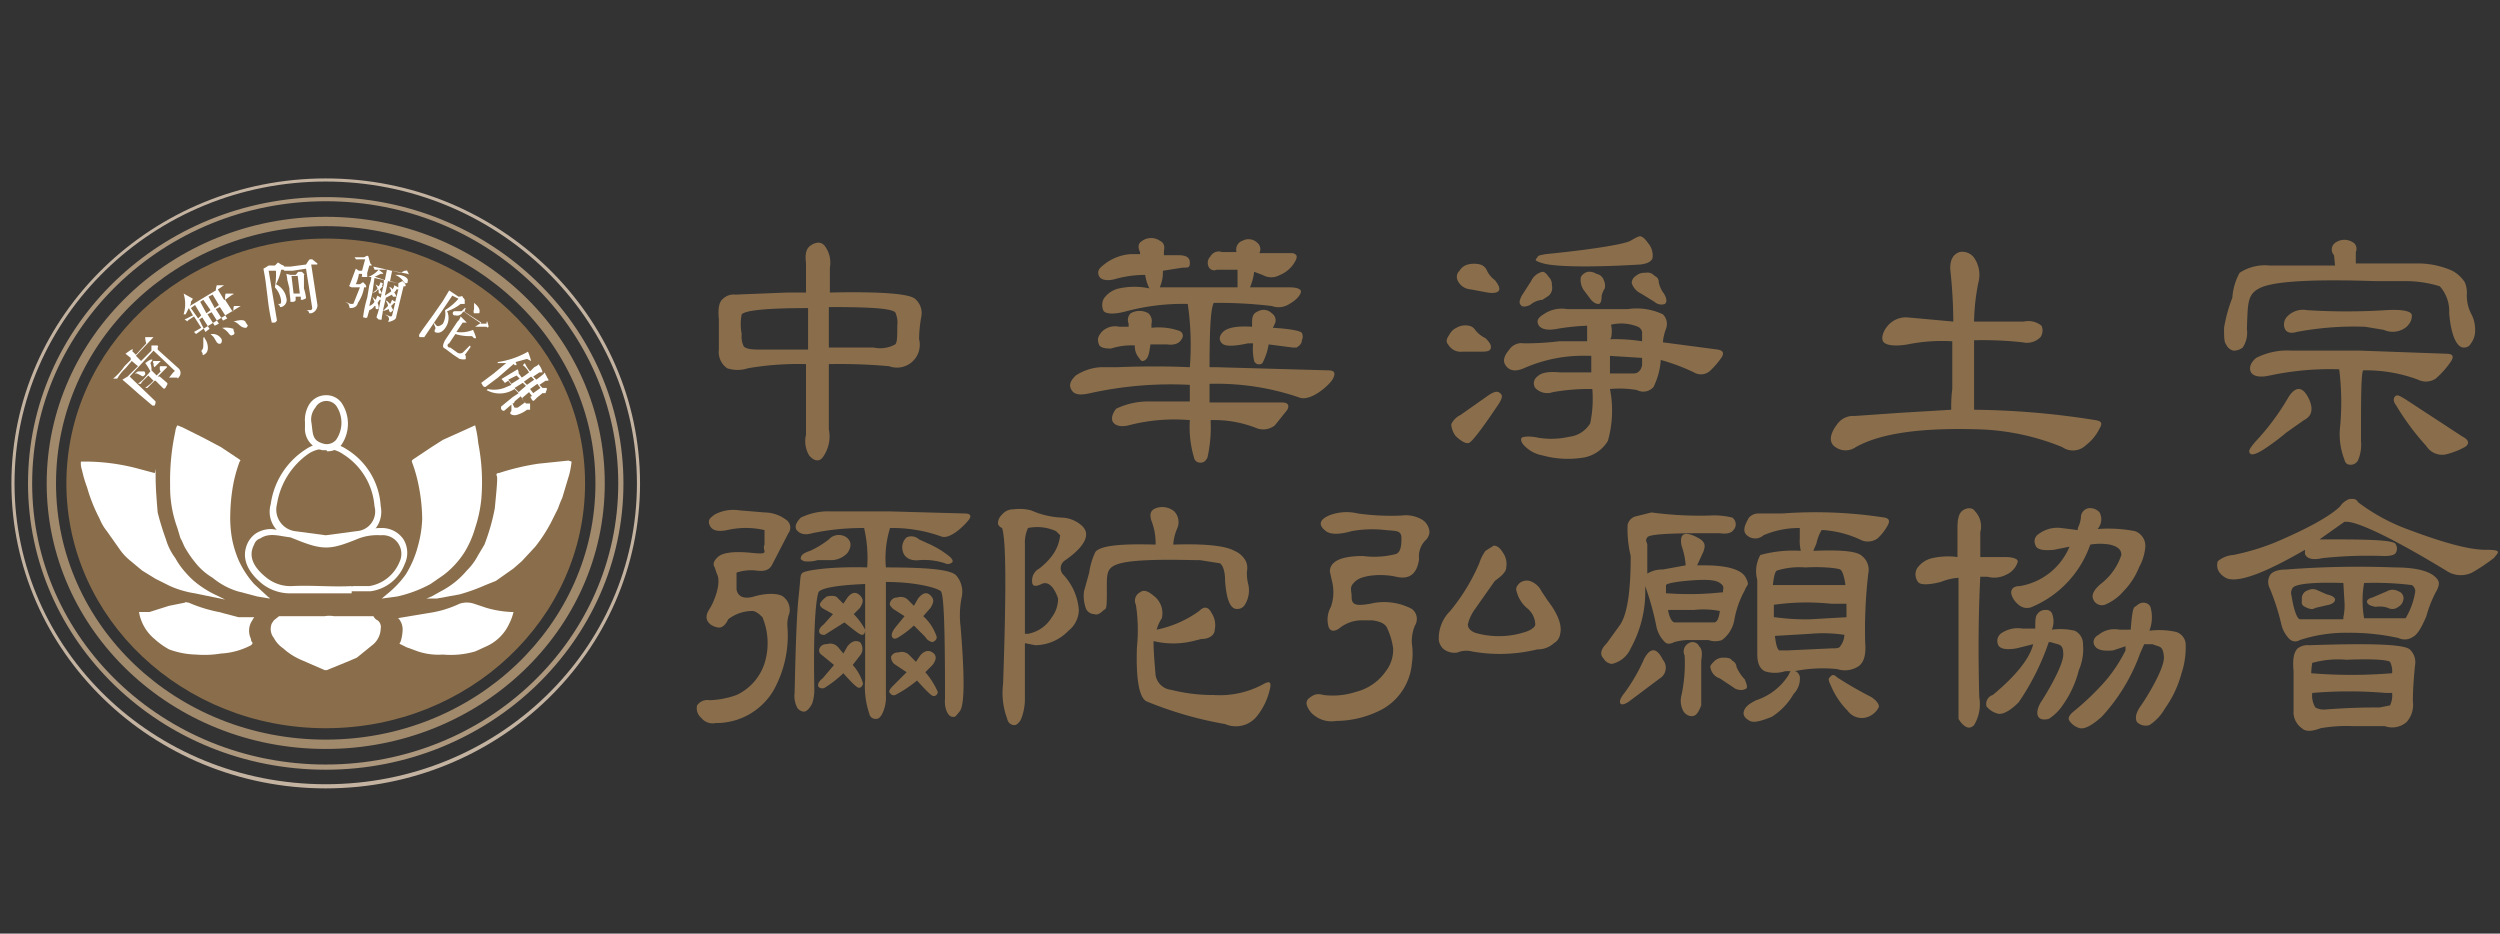 <svg id="圖層_1" data-name="圖層 1" xmlns="http://www.w3.org/2000/svg" viewBox="0 0 241 90" width="241" height="90"><rect x="0" y="0" width="241" height="90" fill="#333333" stroke="none"/><defs><style>.cls-1{fill:#c4b3a0;}.cls-2{fill:#ad977d;}.cls-3{fill:#a1896c;}.cls-4{fill:#8a6e4b;}.cls-5,.cls-6{fill:#fff;}.cls-5{fill-rule:evenodd;}</style></defs><path class="cls-1" d="M31.4,76C14.7,76,1.1,62.8,1.1,46.6S14.7,17.2,31.4,17.2,61.7,30.4,61.7,46.6,48.1,76,31.4,76Zm0-58.5c-16.6,0-30,13.1-30,29.1s13.4,29,30,29,30-13,30-29S47.9,17.5,31.4,17.5Z"/><path class="cls-2" d="M31.4,74.2C15.5,74.2,2.7,61.8,2.7,46.6S15.5,19,31.4,19,60.1,31.4,60.1,46.6,47.2,74.2,31.4,74.2Zm0-54.8C15.8,19.4,3.1,31.6,3.1,46.6S15.8,73.7,31.4,73.7,59.6,61.6,59.6,46.6,47,19.4,31.4,19.4Z"/><path class="cls-3" d="M31.4,72.2C16.5,72.2,4.5,60.7,4.5,46.6s12-25.7,26.9-25.7S58.3,32.4,58.3,46.6,46.2,72.2,31.4,72.2Zm0-50.4c-14.4,0-26,11.1-26,24.8S17,71.3,31.4,71.3s26-11.1,26-24.7S45.7,21.8,31.4,21.8Z"/><ellipse class="cls-4" cx="31.4" cy="46.6" rx="25" ry="23.6"/><path class="cls-5" d="M26,57.7c0-.1-.1-.1-.2-.2l-1.3-1.2A9.1,9.1,0,0,1,23,54a10.6,10.6,0,0,1-.6-1.9,11.4,11.4,0,0,1-.2-2.6,17.9,17.9,0,0,1,.2-2.3,13.4,13.4,0,0,1,.7-2.7c.1-.1.1-.1,0-.2l-1.8-1.2-1.7-.9-2-1-.5-.2a1.4,1.4,0,0,0-.2.6,22.4,22.4,0,0,0-.5,5.2,11.4,11.4,0,0,0,.7,4.1l.3,1c.2.3.3.7.5,1a10.1,10.1,0,0,0,.9,1.3,6.1,6.1,0,0,0,1.7,1.5A7,7,0,0,0,22.9,57l1.9.5,1.2.2Z"/><path class="cls-5" d="M42.8,55.4a8.5,8.5,0,0,0,2-2.2,9.4,9.4,0,0,0,1-2.3,12.7,12.7,0,0,0,.6-2.8,19.6,19.6,0,0,0-.3-5.4,10.1,10.1,0,0,0-.3-1.7l-1.1.5-2,.9-1.1.7-1.8,1.2c-.1.1-.1.1-.1.2a14.2,14.2,0,0,1,.5,1.6,17.4,17.4,0,0,1,.5,3.9,10.9,10.9,0,0,1-.4,2.6,9.9,9.9,0,0,1-1.2,2.8,9.6,9.6,0,0,1-1.7,1.8l-.6.5,1.5-.2a12.4,12.4,0,0,0,3.2-1.2Z"/><path class="cls-5" d="M54.8,44.4l-2.9.3a23.4,23.4,0,0,0-3.8.9c-.2,0-.3.1-.2.3s-.1,2-.2,3.1a20.1,20.1,0,0,1-1,3.5l-.6,1A5.8,5.8,0,0,1,45,55a8.2,8.2,0,0,1-2.5,2l-.9.5-.5.2h1l2.2-.4a18.4,18.4,0,0,0,2.5-.9l1-.4,1.7-1.2.8-.7,1.3-1.4a15,15,0,0,0,1.5-2.3l.7-1.4a10.4,10.4,0,0,1,.4-1l.6-2q.2-.6.3-1.5Z"/><path class="cls-5" d="M13.7,55l1.3.8,1.4.7a9.5,9.5,0,0,0,2.4.7l2.9.6h0l-.8-.4a9.5,9.5,0,0,1-1.7-1,7.4,7.4,0,0,1-1.3-1.2,7.1,7.1,0,0,1-1-1.4A5.6,5.6,0,0,1,16,52a25.8,25.8,0,0,1-.8-2.6c-.1-1.2-.2-2.4-.2-3.6s0-.2-.1-.2l-1.5-.4a19.9,19.9,0,0,0-4.8-.7H7.8a1.9,1.9,0,0,0,.1.8A12.1,12.1,0,0,0,8.4,47a15.7,15.7,0,0,0,1.2,3,4.7,4.7,0,0,0,.7,1.2l1.2,1.7a5.2,5.2,0,0,0,1,1.1Z"/><path class="cls-5" d="M36.4,59.8a.8.8,0,0,1-.4-.4H32.2a2.7,2.7,0,0,0-.9,0H26.9l-.5.4-.2.3a1.4,1.4,0,0,0,.2,1.4,2.8,2.8,0,0,0,.9,1A6.2,6.2,0,0,0,29,63.6l2.3,1h.2l2.2-.9.7-.3L36,62.1a2.1,2.1,0,0,0,.7-1.5A.8.8,0,0,0,36.4,59.8Z"/><path class="cls-5" d="M24.5,59.5H23L21.1,59a14,14,0,0,1-2.9-.9c-.1,0-.3-.1-.4,0l-1.5.3-1.9.6h-1a4.3,4.3,0,0,0,1.5,2.6,7.1,7.1,0,0,0,1.4,1,8,8,0,0,0,2.6.5,9.7,9.7,0,0,0,2.4-.1,7,7,0,0,0,2.9-.8c.1-.1.2-.2.1-.3a.4.4,0,0,1-.1-.3,1.8,1.8,0,0,1,0-1.6Z"/><path class="cls-5" d="M46.9,58.6l-1.2-.4a2.2,2.2,0,0,0-1.4,0,10.4,10.4,0,0,1-3,.9l-3,.5h.1a1.6,1.6,0,0,1,.4,1.3,3.6,3.6,0,0,1-.2,1c-.1.1-.1.2,0,.2l.6.3,1.1.4a6.3,6.3,0,0,0,2.4.3,8.4,8.4,0,0,0,3.1-.3l1.1-.5a4.4,4.4,0,0,0,2.2-2.2,4.9,4.9,0,0,0,.4-1.1h-.1A10.1,10.1,0,0,1,46.9,58.6Z"/><path class="cls-6" d="M31.4,52.3h-1l-2.2-.4a2.6,2.6,0,0,1-2.1-3.3,7.5,7.5,0,0,1,3.4-5.3,3.5,3.5,0,0,1,1.9-.6,3.6,3.6,0,0,1,2,.6,6.9,6.9,0,0,1,3.3,5.5,2.6,2.6,0,0,1-2.1,3.1l-2.2.4h-1Z"/><path class="cls-4" d="M28.4,51.2l3,.4,3-.4a1.9,1.9,0,0,0,1.7-2.4,6.5,6.5,0,0,0-3-5,3,3,0,0,0-3.3-.1,7.3,7.3,0,0,0-3.1,4.9A2.1,2.1,0,0,0,28.4,51.2Z"/><path class="cls-6" d="M33.9,57.2H28a4.4,4.4,0,0,1-2.7-.9c-2.1-1.7-1.8-3.2-1.4-4a2.4,2.4,0,0,1,.8-.9,2.8,2.8,0,0,1,1.5-.4l1.4.2h.5l.5.2h.1a7.1,7.1,0,0,0,2.8.7,8.9,8.9,0,0,0,2.9-.7,5.9,5.9,0,0,1,2.2-.5h.2A2.5,2.5,0,0,1,38.9,52a2.5,2.5,0,0,1,.1,2.4A4.1,4.1,0,0,1,35.7,57H33.9Z"/><path class="cls-4" d="M36.7,51.6a5.1,5.1,0,0,0-2.1.3c-2.7,1.1-3.4,1.2-6.1.1l-.5-.2c-1-.1-2-.5-2.9.1a.9.9,0,0,0-.6.6c-.7,1.3.2,2.4,1.2,3.2a3.7,3.7,0,0,0,2.4.8c2-.1,3.8.1,5.8,0,0,.1.1,0,.1,0h1.6a3.8,3.8,0,0,0,2.9-2.3A1.8,1.8,0,0,0,36.7,51.6Z"/><path class="cls-6" d="M31.5,43.4h-.4a2.1,2.1,0,0,1-1.7-2.2v-.5h0a2.9,2.9,0,0,1,.4-1.7,1.9,1.9,0,0,1,1.6-.9,1.8,1.8,0,0,1,1.5.7,3.6,3.6,0,0,1,0,4.1,1.7,1.7,0,0,1-1.4.6Z"/><path class="cls-4" d="M31.3,42.8a1.2,1.2,0,0,0,1.1-.4,2.9,2.9,0,0,0,0-3.3,1.2,1.2,0,0,0-2,.2,1.8,1.8,0,0,0-.4,1.3C30.2,41.8,30,42.5,31.3,42.8Z"/><path class="cls-6" d="M14.1,32.5h.7l-1.7,1.8.5.5,1-1v-.5h.6c0,.1.1.1,0,.2v.2l2,1.8a.6.6,0,0,1,0,.9c0,.1-.1.1-.1,0h-.8l.4-.5c.1-.1.2-.1.1-.2l-2-1.9-2.3,2.5L15,38.7a.8.8,0,0,1-.1.4h-.2L13.4,38l-.9-.8-.7-.6.5-.3,1-1-.6-.5-.6.7a4.1,4.1,0,0,0-.8,1h-.4A5.5,5.5,0,0,0,12,35.3l.6-.6v-.2l-.5-.4c.4-.3.7-.5.7-.4h0c0,.1-.1.2,0,.2l.3.3,1-1.1a1.8,1.8,0,0,1-.1-.6h.2Zm-.8,3.3h.6a.3.3,0,0,1,.1.2c0,.1,0,.1-.1.2s-.2.1-.3,0l-.4-.2H13Zm1.6-1h.6l-.9.9.5.5.4-.4c-.1-.1-.1-.2-.1-.4h0a.1.1,0,0,1,.1-.1H16a.1.1,0,0,1,.1.1l-.9.9h.2l.7.6c.1.1,0,.2-.1.4s-.2.2-.3.1l-.7-.7h-.1l-.3.3-.4.4H14l.5-.4.3-.3-.5-.5-.4.4c-.2.2-.3.3-.3.4h-.3l.5-.4.7-.8a5.6,5.6,0,0,0-.5-.8c.4-.3.6-.4.7-.3l-.2.3a1.7,1.7,0,0,1,.1.7l.3-.3c-.1-.1-.1-.2-.1-.4h0A.1.1,0,0,1,14.9,34.8Z"/><path class="cls-6" d="M18.6,28.8l-.2.3a.6.6,0,0,1-.1.4L20.8,28a2,2,0,0,1,.1-.5h.7l-.6.4.6,1h.1c0-.4,0-.6.1-.6h.7c0,.1,0,.1-.1.1l-.7.5.7,1.1h.1c0-.3,0-.5.1-.5h.6l-3.6,2.2-.7.5-.2-.2.7-.4-.7-1.1c-.4.3-.7.4-.6.5l-.3-.2.8-.4-.4-.7-.3.6h-.2a3.4,3.4,0,0,0,0-2Zm.2.6-.4.3.7,1,.3-.3Zm.7,1.2-.3.2.6,1.2.4-.3Zm.1-1.7-.3.2.6,1.1.4-.3Zm.1,3.6c0,.1.1.2.2.4s.3.9-.1,1.2-.2,0-.3-.1-.1-.2,0-.3.1-.3.1-.6,0-.3,0-.5A.1.1,0,0,1,19.7,32.5Zm.7-2.4-.4.2.7,1.1.4-.2Zm.1-1.7-.4.2.6,1.1.4-.3Zm.8,4.2a.4.4,0,0,1,0,.5c-.2.1-.3,0-.4-.1l-.3-.5-.3-.3h.1A1,1,0,0,1,21.3,32.6Zm-.1-3-.4.2.7,1.1.4-.2Zm1.3,2.1c0,.2.1.3.1.4a.2.2,0,0,1-.2.2c-.1.1-.2,0-.3-.1a1.9,1.9,0,0,0-.7-.6h.1A2.2,2.2,0,0,1,22.5,31.7Zm1.2-.6.2.3c-.1.1-.1.2-.2.2s-.2,0-.4-.1-.5-.5-.8-.5h0C23.2,30.8,23.6,30.8,23.7,31.1Z"/><path class="cls-6" d="M25.9,25.6h.6l.3-.3.3.2c.2.1.3.1.3.2H28l1.5-.2c.2-.3.3-.5.4-.5h.2l.5.4c0,.1,0,.1-.1.1H30l.6,3.9a.8.8,0,0,1-.6.8h-.2a.3.3,0,0,0-.3-.3h.4a.2.2,0,0,0,.2-.2l-.6-3.8-1.3.2h-.8a.1.1,0,0,0-.1-.1h-.2a4.8,4.8,0,0,1-.5,1.4,1.8,1.8,0,0,1,1,1.3.7.7,0,0,1-.5.9H27c0-.1-.1-.2-.2-.3h.1c.2,0,.2-.1.2-.3a2.3,2.3,0,0,0-.6-1.3,7.1,7.1,0,0,0,.1-1.6h-.7l.8,4.8c-.1.1-.1.2-.3.2h-.2a20,20,0,0,1-.4-2.4l-.2-1.6c-.1-.7-.2-1.1-.2-1.2Zm2.1.9h.5c.2-.2.2-.3.3-.3h.3l.2.2c.1.1,0,.1,0,.1v1.3a5.1,5.1,0,0,1,.2.9c0,.1-.1.1-.3.2H29v-.3h-.5v.3c0,.1-.1.2-.3.2h-.2c0-.4-.1-.8-.1-1.3l-.2-.8a3.5,3.5,0,0,0-.1-.6Zm.9,1.8-.2-1.7h-.6l.2,1.7Z"/><path class="cls-6" d="M35.7,25.4c.1.1.2.2.1.2h-.2l-.2.7v.4H35c-.1,0-.2-.1-.1-.1v-.2h-.3a4.1,4.1,0,0,1-.3,1h.4l.3-.2.2.2a.4.4,0,0,1,.1.3h-.2a3.7,3.7,0,0,1-.6,1.5c-.1.4-.4.5-.8.5h0c0-.2-.1-.3-.1-.4l-.3-.2h0l.5.2c.2,0,.3,0,.3-.1l.6-1.5h-.8c-.2-.1-.3-.1-.2-.2l.6-1.6.3.2h.3l.3-1.1h-.9c0-.1-.1-.1-.1-.2h.9c.2-.1.3-.2.4-.1Zm3.5.6.2.4s0,.1-.1,0l-1.5-.3-.2,1,.8.2.4-.2.2.2a.3.3,0,0,1,.1.2c0,.1,0,.1-.1.1h-.1l-.7,2.9c0,.3-.3.4-.6.5s-.1-.1-.1-.2a.4.4,0,0,0-.1-.3l-.3-.2h0l.5.2c.1,0,.2,0,.2-.1l.3-1.2H38l-.3.3.2.4-.2.2h-.1a.4.4,0,0,1-.1-.3h0l-.6.2c0,.2-.1.5-.1.7s-.1.1-.3.1l-.2-.2c0-.1.1-.3.2-.7l.2-1h-.1l-.2.3a1.1,1.1,0,0,1,.1.5.1.1,0,0,1-.1.1h-.1c-.1,0-.1-.1-.1-.3h-.1a1,1,0,0,1-.5.4l-.2.7s-.1.1-.3,0H35a10.6,10.6,0,0,1,.4-1.9l.2-1.2a3.1,3.1,0,0,0,.2-.8h-.3a2.6,2.6,0,0,0,1-.7l.4.3a.1.1,0,0,0,.1.1h-.3l-.6.3h.1l.9.3.2-1H36.1c0-.1-.1-.2-.1-.3l.9.2,1.7.4.4-.2h.2Zm-2.3,1.6-.3.3a.8.8,0,0,1,.2.4h-.2c-.1,0-.1-.1-.1-.3s-.1,0-.1-.1a.5.5,0,0,1-.5.3l-.3,1.3a1,1,0,0,0,.5-.4l-.2-.5h0l.3.3c.1-.1.1-.3.2-.4l.3.2h0l.3-1.3A.1.1,0,0,0,36.9,27.6Zm-1,.6a1,1,0,0,0,.5-.4l-.2-.4h0l.3.2c.1-.1.1-.2.2-.4l.3.2h0v-.4l-.9-.2Zm1.5,1.3c0-.2-.1-.3-.2-.5h.1l.3.3c.1-.1.1-.2.2-.4l.3.2h0l.3-1.2h-.2c0,.1-.1.2-.2.3a.8.8,0,0,1,.2.4h-.3a.3.3,0,0,1-.1-.2h0l-.6.3L36.9,30Zm.3-1.4a.5.5,0,0,0-.2-.4h.1a.2.2,0,0,1,.2.2.5.5,0,0,0,.2-.4l.4.2h0v-.4l-1-.2-.3,1.4Zm1.6-1c0,.1,0,.2-.1.2h-.1q-.1,0-.3-.3a1.8,1.8,0,0,0-.7-.5h.4C39.1,26.6,39.4,26.9,39.3,27.1Z"/><path class="cls-6" d="M43.6,28.2l.6.4c.2,0,.4-.1.4,0s.1.1.2.3v.4h-.4a4,4,0,0,1-1.3.7,1.6,1.6,0,0,1-.1,1.5c-.3.5-.7.7-1.1.5v-.2c.1-.1.1-.2,0-.4s0-.1-.1-.2a.1.1,0,0,0,.1-.1c0,.1.1.2.2.3s.4,0,.6-.2a2,2,0,0,0,.2-1.3,5.8,5.8,0,0,0,1.3-1.1l-.6-.3-2.7,4h-.4c-.1,0-.1-.1-.1-.2s.9-1.3,1.4-2l.9-1.3.6-1Zm2.3,4.4h-.2l-.2-.2a4.7,4.7,0,0,1-1.6-.2l-.6.9a.2.2,0,0,0,.1.4l.7.5a.5.5,0,0,0,.5,0l.7-.7c0,.1,0,.1.1.1l-.5.7c-.1.1-.1.1,0,.2v.3q-.1.1-.6,0l-.6-.4-.8-.6c-.3-.1-.2-.4,0-.8L44.1,31a.9.9,0,0,0,.3-.5l.6.6h-.4L44,32a3,3,0,0,0,1.6-.2A4.4,4.4,0,0,1,45.9,32.6ZM47,31.1a1.6,1.6,0,0,1,.1.4c-.1.1-.1.1-.2,0H45.8l.6-.4-1.7-1.1a.1.1,0,0,1-.1.1.6.6,0,0,1-.7.3.2.2,0,0,1-.1-.4h.7l.3-.3h.1a.8.8,0,0,0-.1.4l1.6,1.1h.5C46.9,30.9,47,31,47,31.1Zm-.8-.9h-.5s-.1-.1,0-.4v-.6h0C46.2,29.6,46.3,29.9,46.2,30.2Z"/><path class="cls-6" d="M51.2,34.8l-.4-.2-1.1.3a.8.8,0,0,1,.1.3h-.2a.1.1,0,0,0-.1-.1L48,36.4l-1.2.9c-.1,0-.2,0-.3-.2s-.1-.1-.1-.2l1.2-.9,1.2-1h-.9a.1.1,0,0,0,.1-.1,8.3,8.3,0,0,0,2.9-1A7.8,7.8,0,0,1,51.2,34.8Zm1.5,2.8a.8.8,0,0,0-.1.3h-.3l-.5.4-.3.3c-.1.1-.2,0-.3-.2s-.1-.1,0-.2h.1l-.3-.4-.7.6.4.5h.4v.6h-.3a2.9,2.9,0,0,1-1,.5.7.7,0,0,1-.6-.1v-.2c.1,0,.1-.1.1-.3V39l-.7.6c-.1,0-.2,0-.3-.2v-.2l1.1-.9.6-.4-.4-.4a2.6,2.6,0,0,1-2.7.1.1.1,0,0,0,.1-.1,2.9,2.9,0,0,0,1.6-.1l.7-.3-.3-.4-.3.2c-.1,0-.1-.1-.2-.2s-.2-.2-.1-.2l1.5-.9a.8.8,0,0,1,.1.4l.3.4.3-.2.4-.3a2.2,2.2,0,0,0-.6-.7l.2-.2a2.8,2.8,0,0,0,.5.8l.4-.4c.2-.1.4-.2.4-.3a1.8,1.8,0,0,1,.4.8h-.3l-.6.4.3.3.4-.3c.1-.1.3-.2.4-.4l.3.6c.1.1.1.2,0,.2h-.2l-.6.4.3.3h.4A.4.4,0,0,1,52.7,37.6Zm-2.6-1.1-.3-.3-.8.4.3.4Zm-.5,2.2a.2.2,0,0,1-.2.2l.2.4h.3l.7-.5-.4-.6Zm1.1-1.5-.3-.3-.8.5.4.4Zm-.2-.4.3.3.7-.5-.3-.3Zm.6.7.3.4.7-.5-.3-.4Z"/><path class="cls-4" d="M79.9,35.1v6.3a3.4,3.4,0,0,1-.6,2.7c-.3.4-.8.4-1.3-.2a2.7,2.7,0,0,1-.3-2V35.1a28.6,28.6,0,0,0-5.6.4,3.2,3.2,0,0,1-2,0,1.9,1.9,0,0,1-.8-1.8V30.8c-.1-1,0-1.7.4-2a1.5,1.5,0,0,1,1.2-.4l5-.2h1.8V25.4c-.1-.9,0-1.4.4-1.7s1-.5,1.4,0a2.7,2.7,0,0,1,.5,2.1v2.4c4.8-.1,7.6.1,8.2.6a1.8,1.8,0,0,1,.6,1.8,12.5,12.5,0,0,0-.2,2.1,2.2,2.2,0,0,1-2.9,2.6A54.1,54.1,0,0,0,79.9,35.1Zm-8.4-4.8a4.9,4.9,0,0,0,0,1.9,2.2,2.2,0,0,0,.2,1.2c.3.3,1,.3,1.9.3h4.3v-4C74,29.7,71.9,29.9,71.5,30.3Zm8.4-.7v3.9h4.3a3,3,0,0,0,2.1-.3c.2-.2.2-.8.2-1.8a2.4,2.4,0,0,0-.2-1.3C85.8,29.7,83.7,29.6,79.9,29.6Z"/><path class="cls-4" d="M116.4,44.1c-.2.4-.4.5-.7.5a.6.6,0,0,1-.6-.5,10.4,10.4,0,0,1-.4-3.6,17.5,17.5,0,0,0-5.9.5c-.8.2-1.3,0-1.5-.3s-.1-.8.3-1.3a7.2,7.2,0,0,1,3-.7h4.1V37.1a35.9,35.9,0,0,0-9.6.8c-.9.2-1.5.2-1.8-.3s-.1-.9.4-1.4a4.9,4.9,0,0,1,2.4-.8h1.6c2.4-.1,4.8-.1,7,0a27.6,27.6,0,0,0-.2-6.1,21,21,0,0,0-5.9.7c-1.1.3-1.9.3-2.2,0a1.3,1.3,0,0,1,0-1.2,2.4,2.4,0,0,1,1.5-1,7,7,0,0,1,2.9,0,4,4,0,0,1-.4-1.3,10.6,10.6,0,0,0-2.9.4c-.7.2-1.3.1-1.5-.2s-.2-.7.2-1a4.6,4.6,0,0,1,2.8-1.2h.9v-.2c-.2-.4-.2-.8.1-1a1.5,1.5,0,0,1,1.8-.1c.4.2.5.5.4,1v.4h1.4c.7,0,1.1.2,1.1.7s-.1.5-.7.5l-1.9.3a3.5,3.5,0,0,1-.3,1.6h7.5V26h-2a.6.6,0,0,1-.8-.3.9.9,0,0,1,.2-1,.9.9,0,0,1,1.1-.4h1.4a.9.9,0,0,1,.6-1.1,1.2,1.2,0,0,1,1.4.2.8.8,0,0,1,.2,1h3.2c.4.1.5.3.3.7a2.9,2.9,0,0,1-1.5,1.4,1.7,1.7,0,0,1-1.7,0l-.8-.3a5.4,5.4,0,0,1-.4,1.5h3.8c.8,0,1.2.2,1.1.5s-.4.7-1.1,1.1a1.9,1.9,0,0,1-1.7.2,42.8,42.8,0,0,0-5.6-.3c-.3.6-.4,2.7-.4,6.2h.7l10.7.3c.6,0,.8.2.5.8s-2.2,2.3-3.3,1.8a24.7,24.7,0,0,0-8.6-1.3v1.8h7c.6,0,.7.3.5.7L122.9,41a1.8,1.8,0,0,1-1.7.3,11,11,0,0,0-4.5-.8A13.2,13.2,0,0,1,116.4,44.1Zm-9.3-10.5c-.7,0-1.1-.1-1.2-.5s-.1-.6.3-1.1a1.8,1.8,0,0,1,1.7-.5h.9v-.3a.9.9,0,0,1,.2-1,1.7,1.7,0,0,1,1.7,0,1,1,0,0,1,.3,1v.4a6.1,6.1,0,0,1,2.7.3.5.5,0,0,1,.2.8c-.2.4-.7.6-1.4.5h-1.6c-.1.8-.2,1.3-.5,1.5s-.4.1-.6-.2a1.7,1.7,0,0,1-.4-1.2A6.4,6.4,0,0,0,107.1,33.6Zm13.2-.5c-1.4.3-2.2.3-2.5,0s-.3-.7.1-1.1,1.3-.6,2.8-.5v-.4c0-.6.1-.9.6-1.1a1.1,1.1,0,0,1,1.3.2.8.8,0,0,1,.3,1l-.2.4c1.7.1,2.7.3,2.8.5a.8.8,0,0,1,0,.7c0,.3-.2.5-.5.7h-.4l-2.3-.3a6,6,0,0,1-.6,1.8.5.5,0,0,1-.8-.2,5.4,5.4,0,0,1-.1-1.7Z"/><path class="cls-4" d="M143.2,32.6c.4.4.6.7.5,1s-.5.3-1,.3H141a1.4,1.4,0,0,1-1.4-.7c-.2-.2-.2-.5.1-.9a1.5,1.5,0,0,1,.7-.7,1.7,1.7,0,0,1,1.2-.2.9.9,0,0,1,.6.4A2.8,2.8,0,0,0,143.2,32.6Zm1.4,5.3c.3.2.2.5-.1,1-1.6,2.4-2.6,3.7-2.9,3.8s-.8-.2-1.3-.7a2.1,2.1,0,0,1-.4-1.1,1.9,1.9,0,0,1,.9-.9l2.7-1.9C144.1,37.7,144.4,37.7,144.6,37.9ZM144.1,27c.4.5.5.8.4,1s-.5.3-1.1.2l-1.6-.3a1.5,1.5,0,0,1-1.3-.9.8.8,0,0,1,.2-.9,1.3,1.3,0,0,1,.8-.6,2.4,2.4,0,0,1,1.2,0,1,1,0,0,1,.6.5A2.5,2.5,0,0,0,144.1,27Zm9.2,7.3H153a14.1,14.1,0,0,0-6.1,1.2c-.7.3-1.3.3-1.7-.2s-.2-1,.3-1.6a1.4,1.4,0,0,1,1.4-.6,27.8,27.8,0,0,0,3.4-.2H153V31.4a21.6,21.6,0,0,0-2.9.3c-1,.2-1.6,0-1.8-.4s0-.7.5-1a3.1,3.1,0,0,1,2.3-.5h5.8a5.9,5.9,0,0,1,3.4.5,1.3,1.3,0,0,1,.3,1.4,4.9,4.9,0,0,0-.3,1.3l5.3.7c.5.1.6.3.4.7a8.1,8.1,0,0,1-1.1,1.3,1.3,1.3,0,0,1-1.6.2,19.3,19.3,0,0,0-3.2-1.2,7,7,0,0,1-.7,2.6,1.3,1.3,0,0,1-1.6.3,9.9,9.9,0,0,0-2.6-.1,10.7,10.7,0,0,1-.2,5,3.4,3.4,0,0,1-2.3,1.6,9.2,9.2,0,0,1-4-.2,3.2,3.2,0,0,1-1.9-1.1c-.2-.3-.2-.5-.1-.6s.7-.2,1.6,0a7.8,7.8,0,0,0,3-.1,2.7,2.7,0,0,0,2-1.3,11.6,11.6,0,0,0,.2-3.3,20.2,20.2,0,0,0-3.8.3,1.6,1.6,0,0,1-1.7-.4.8.8,0,0,1,.2-1.1c.4-.4,1.1-.5,2.2-.4h3V34.3Zm-5.8-4.9q-.7.3-.9,0c-.2-.2-.1-.5.1-.9l.9-1.4a1.6,1.6,0,0,1,1.1-.9c.2,0,.4.2.6.5a1,1,0,0,1,.3.8,1,1,0,0,1-.3,1l-.6.4A2.1,2.1,0,0,0,147.5,29.4Zm10.7-6.6c.3.1.5.4.8.8a1.8,1.8,0,0,1,.3,1.3q-.2.5-1.2.6c-5,.3-8.2.2-9.3-.1s-.7-.4-.6-.6.3-.2.8-.3c5-.5,7.7-1,8.2-1.3S158.1,22.7,158.2,22.8Zm-3.8,5.7c0,.5-.1.8-.3.8s-.5-.1-.8-.5l-.6-.8a1.7,1.7,0,0,1-.3-1.3,1,1,0,0,1,.7-.5,1.3,1.3,0,0,1,.8.2.9.9,0,0,1,.7.6,1.2,1.2,0,0,1,.1.8A2.4,2.4,0,0,0,154.4,28.5Zm.8,5.8V36h2.3c.4,0,.7-.3.8-.8v-.7l-3.2-.2Zm0-1.6a16.7,16.7,0,0,1,3.1.2V32a.7.7,0,0,0-.4-.5,4.3,4.3,0,0,0-2.6-.2,2.8,2.8,0,0,1,0,1.3Zm5.2-4.4c.3.5.3.8.1,1a1,1,0,0,1-1-.2l-1.3-.8a1.7,1.7,0,0,1-.9-1,.8.8,0,0,1,.4-.7,1.2,1.2,0,0,1,.9-.3.9.9,0,0,1,.9.3.6.6,0,0,1,.4.6A2.7,2.7,0,0,0,160.4,28.3Z"/><path class="cls-4" d="M188.2,37.5V32.9a16.7,16.7,0,0,0-4.3.3c-1.2.2-2,.1-2.3-.2s-.1-1,.3-1.5a2.3,2.3,0,0,1,2-.9l4.4.4a49.2,49.2,0,0,0-.3-5.1c0-.9.3-1.4.9-1.6a1.4,1.4,0,0,1,1.5.7,2.9,2.9,0,0,1,.3,2.3,21,21,0,0,0-.4,3.7h4.8a2,2,0,0,1,1.7.4,1.1,1.1,0,0,1-.1,1.1,1.8,1.8,0,0,1-1.7.5,35.4,35.4,0,0,0-4.7-.2v6.7a78.1,78.1,0,0,1,11.7,1c.6.1.7.3.4.8a4.5,4.5,0,0,1-1.3,1.6,1.8,1.8,0,0,1-2.3.2,23.1,23.1,0,0,0-7.7-1.7c-5.6-.2-9.7.3-12.2,1.7a1.7,1.7,0,0,1-2.2-.2c-.4-.5-.2-1.2.4-2a1.9,1.9,0,0,1,1.7-.8l4.3-.3,5-.3A13.3,13.3,0,0,1,188.2,37.5Z"/><path class="cls-4" d="M225,24.6a.8.8,0,0,1,0-1.1,1.5,1.5,0,0,1,2,0,.8.8,0,0,1,.1.8v1.1h6.3a8.3,8.3,0,0,1,3,.7,3.3,3.3,0,0,1,1.2,1.1,2.5,2.5,0,0,1,.2,1.2,3.9,3.9,0,0,0,.5,2,3.2,3.2,0,0,1,.3,1.4,2,2,0,0,1-.4,1.3.7.7,0,0,1-.6.4c-.7.1-1.3-1-1.5-3.3a3.6,3.6,0,0,0-.9-2.6,11,11,0,0,0-3.3-.5H229c-5.9-.2-9.6,0-11,.6s-1.3,1.5-1.4,4a2.6,2.6,0,0,1-.4,1.8,1.4,1.4,0,0,1-.9.3,1,1,0,0,1-.7-.6c-.2-.2-.2-.8-.2-1.6a14.3,14.3,0,0,1,.8-2.9,5.7,5.7,0,0,1,.7-2.4,4.4,4.4,0,0,1,2.9-.7h6.3Zm-2.4,13.9c.4.9.3,1.6-.5,2l-1.7,1.2a22.1,22.1,0,0,1-2.3,1.7q-1,.6-1.2.3c-.2-.2,0-.5.5-1.1a23,23,0,0,0,3.2-4.3C221.3,37.2,222,37.2,222.6,38.5Zm-3.8-2.3q-1.4.3-1.8-.3c-.2-.4-.1-.9.5-1.4a6.6,6.6,0,0,1,3.4-.7h6.6l8.3.3c.6,0,.8.2.5.7a8.6,8.6,0,0,1-1.5,1.7,1.7,1.7,0,0,1-1.7.1,14.4,14.4,0,0,0-5.3-.9c-.2.5-.2,2.8-.2,6.8a3.8,3.8,0,0,1-.3,1.9.8.8,0,0,1-.7.4c-.3,0-.5-.1-.6-.5a6.8,6.8,0,0,1-.4-3.3,25.6,25.6,0,0,0-.1-5.4A27.7,27.7,0,0,0,218.8,36.2ZM230,29.9c1.6-.1,2.5.1,2.5.5s-.1.7-.5,1.1a2.1,2.1,0,0,1-2.2.3l-1.8-.3a29.6,29.6,0,0,0-6.6.5c-.7.2-1.1,0-1.2-.5a1.1,1.1,0,0,1,.3-1,2.1,2.1,0,0,1,1.9-.6A60.6,60.6,0,0,0,230,29.9Zm7.4,12.2c.6.3.7.7.2,1a7.5,7.5,0,0,1-1.8.7,1.8,1.8,0,0,1-1.9-.8,24.6,24.6,0,0,1-2.9-3.9c-.3-.4-.3-.7-.1-.9s.5,0,1,.3Z"/><path class="cls-4" d="M69.1,53.8c.4-.5,1.5-.7,3.4-.5s.9-.2,1.2-.8V51.1a8,8,0,0,0-3.6,0c-1,.2-1.5,0-1.7-.5s.1-.7.5-1a3.8,3.8,0,0,1,2.4-.4l2.4.2a3.5,3.5,0,0,1,2.2.8.9.9,0,0,1,.1,1.2l-1.6,3.1c-.3.5-.8.6-1.5.5a4.4,4.4,0,0,0-1.9.2v1.6c.1.7.7,1,1.7.7s2.4-.4,2.9.1a1.6,1.6,0,0,1,.5,1.5,3,3,0,0,0-.2,1.2,10.9,10.9,0,0,1-1.3,6.2A6.4,6.4,0,0,1,69,69.7a1.4,1.4,0,0,1-1.4-.5,1.2,1.2,0,0,1-.4-1.2,1.2,1.2,0,0,1,1.2-.5A8.5,8.5,0,0,0,71,67a5.1,5.1,0,0,0,2.8-3.4,6.5,6.5,0,0,0-.3-4.1c-.4-.4-.7-.6-1-.6a3.8,3.8,0,0,0-2.3.8c-.2.4-.4.7-.8.8a1.6,1.6,0,0,1-.9-.3c-.5-.4-.5-.9-.1-1.5s1.2-2.5.7-3.4l-.2-.6C68.7,54.4,68.8,54.1,69.1,53.8Zm9.8,3.3c-.3.9-.5,4-.4,9.3a4.1,4.1,0,0,1-.2,1.4c-.3.6-.6.8-.8.8s-.4-.1-.6-.3a2.4,2.4,0,0,1-.3-1.5c.1-4.5.2-7.6.4-9.4s.1-2,.4-2.2,2.5-.6,6.2-.5a13,13,0,0,0-.3-3.8h-.2a23.6,23.6,0,0,0-4.8.5q-1,.3-1.5-.3c-.2-.3-.1-.7.4-1.2a6,6,0,0,1,2.9-.6h5.7l7.2.2c.5,0,.7.2.4.6s-1.8,2-2.7,1.6a14,14,0,0,0-4.9-.8,9.9,9.9,0,0,0-.4,3.8c4,0,6.3.2,6.8.8a2.4,2.4,0,0,1,.5,2.1,8.8,8.8,0,0,0-.1,2.8c.4,4.9.4,7.6-.1,8.2s-.4.5-.7.5-.8-.6-.7-1.8c0-6.5-.1-10-.4-10.3s-2.3-.9-5.3-.9V67a3.6,3.6,0,0,1-.4,1.9c-.2.3-.3.4-.6.4a.6.6,0,0,1-.6-.5,8.3,8.3,0,0,1-.4-3.3V56.3C80.7,56.4,79.1,56.7,78.9,57.1Zm2.7-5.3c.5.4.5.9.1,1.5a2.2,2.2,0,0,1-1.6.7H78.8a3.1,3.1,0,0,1-1.3.1q-.4-.2-.3-.3c0-.3.3-.5.9-.7A9,9,0,0,0,79.9,52,1.3,1.3,0,0,1,81.6,51.8ZM79.5,66.3a.5.5,0,0,1-.6-.1c-.1-.2,0-.5.4-.8l1.1-1.3-1.1-.9c-.3-.2-.4-.4-.3-.7a.7.7,0,0,1,.7-.4,1,1,0,0,1,1.1.3l.5.6.4-.7c.4-.5.8-.6,1.2-.4a1,1,0,0,1,0,1.3l-.7.9a4.6,4.6,0,0,1,1,1.8c-.1.3-.2.4-.4.4s-.7-.5-1.5-1.4A11.2,11.2,0,0,1,79.5,66.3Zm0-5.1c-.2,0-.4,0-.5-.2s0-.5.4-.8l.9-1-.9-.5q-.5-.3-.3-.6t.6-.6c.5-.1.9-.1,1.1.2l.5.5.4-.6c.4-.5.8-.6,1.2-.2s.3.7,0,1.2l-.6.6a6.5,6.5,0,0,1,1.1,1.5c0,.3-.1.5-.3.5s-.7-.4-1.7-1.2ZM86.3,67a.4.4,0,0,1-.5-.2c-.2-.1,0-.4.3-.7l1.3-1.3L86.2,64a.9.9,0,0,1-.3-.7.7.7,0,0,1,.7-.4,1,1,0,0,1,1.1.3l.6.6.4-.6q.6-.7,1.2-.3t0,1.2l-.7.7a7.3,7.3,0,0,1,1.2,1.9.4.4,0,0,1-.4.4c-.2,0-.7-.5-1.6-1.5A12,12,0,0,1,86.3,67Zm.2-5.5c-.2.1-.4.1-.5-.1s0-.5.3-.9l.9-1.1-1.1-.7c-.2-.2-.4-.4-.3-.6a.7.7,0,0,1,.7-.5,1,1,0,0,1,1.1.3l.5.5.4-.7c.4-.5.8-.7,1.2-.3s.3.7,0,1.2l-.7.8a4.6,4.6,0,0,1,1.3,2c0,.3-.2.4-.4.5a1,1,0,0,1-.7-.5l-1.1-1.1A9.2,9.2,0,0,1,86.5,61.5Zm3.2-9a9,9,0,0,1,1.9,1.2c.2.2.3.4.2.5a.6.6,0,0,1-.7.1,6.4,6.4,0,0,0-2.5-.3c-.9.1-1.5-.3-1.6-1a1.3,1.3,0,0,1,.4-1.2,1.1,1.1,0,0,1,1.2.2Z"/><path class="cls-4" d="M96.2,50.5a1.2,1.2,0,0,1,.4-.9,1.4,1.4,0,0,1,1.1-.5,4.4,4.4,0,0,1,1.7.1,8.2,8.2,0,0,0,3,.7,3,3,0,0,1,1.8.7c1,.8.5,2-1.5,3.4a.9.9,0,0,0-.2,1.4,5.6,5.6,0,0,1,1.5,3.4,2.6,2.6,0,0,1-1,2,4.5,4.5,0,0,1-3.2,1.4l-1-.2v5.5a5.3,5.3,0,0,1-.4,1.9c-.2.3-.4.5-.6.5a.7.7,0,0,1-.7-.6,7.1,7.1,0,0,1-.4-3.4c.3-8.8.3-13.8-.1-15A.7.7,0,0,1,96.2,50.5Zm2.6,1.8v8.8h.3a3.4,3.4,0,0,0,2.3-1.6,3,3,0,0,0,.6-1.8c-.4-1.2-1-1.7-1.6-1.4s-.9.2-.9-.2a1.3,1.3,0,0,1,.7-1.3,6.6,6.6,0,0,0,1.2-1.2,4,4,0,0,0,.8-2l-.4-.4a4.4,4.4,0,0,0-2.7-.3,3.3,3.3,0,0,0-.3,1.5ZM111,50.2c-.2-.6-.1-1,.4-1.2a1.8,1.8,0,0,1,1.8.3,1.5,1.5,0,0,1,.3,1.6,4.7,4.7,0,0,0-.4,1.6c3-.1,5,.1,5.9.6a2.2,2.2,0,0,1,1.1,1,1.6,1.6,0,0,1,.1,1,4.5,4.5,0,0,0,.1,1.1,2.6,2.6,0,0,1-.3,2.1.8.8,0,0,1-.7.4q-1,.1-1.2-2.7c0-.9-.2-1.5-.5-1.7l-1.9-.3h-.4c-4-.1-6.5,0-7.6.4s-1,1-1,2.8-.1,1.4-.4,1.7-.6.4-.8.3a.9.9,0,0,1-.8-.5,3.5,3.5,0,0,1-.2-1.7l.5-1.8a6.8,6.8,0,0,1,.6-2c.5-.6,2.4-.8,5.8-.7A5.9,5.9,0,0,0,111,50.2Zm4.6,8.7c.5-.5.9-.4,1.2.2a2.1,2.1,0,0,1,.3,1.6c0,.5-.5.9-1.3.9l-.8.2a8.1,8.1,0,0,1-3.8,0c0,1,.1,2.1.2,3.3a1.7,1.7,0,0,0,1.5,1.4,16.4,16.4,0,0,0,4.1.5,8.8,8.8,0,0,0,4.7-1c.7-.4.9-.3.7.5a6.4,6.4,0,0,1-1.2,2.5,2.6,2.6,0,0,1-3.1.8,36.1,36.1,0,0,1-7.6-2.2c-.7-.4-1-2.2-.9-5.2a16,16,0,0,0-.1-4.1.9.9,0,0,1,.4-1.2c.4-.3.8-.1,1.4.4a2.1,2.1,0,0,1,.7,2.1,3.8,3.8,0,0,0-.5,1.1A10.6,10.6,0,0,0,115.6,58.9Z"/><path class="cls-4" d="M127.7,51.1c-.6-.5-.5-1,.4-1.4a4.6,4.6,0,0,1,2.8-.2,23.2,23.2,0,0,0,4.2.2,3.1,3.1,0,0,1,2,.4,1.5,1.5,0,0,1,.7,1.2,1.2,1.2,0,0,1-.4.8,2.2,2.2,0,0,0-.6,1.8c-.2,1.4-.9,2-2.2,1.7s-3.2-.2-3.9.4-.4.8-.4,1.6.6.8,1.8.6a5.7,5.7,0,0,1,4,.5,1.2,1.2,0,0,1,.3,1.6,4,4,0,0,0-.3,1.7,6.7,6.7,0,0,1,0,2,5.6,5.6,0,0,1-2.9,4.4,9.7,9.7,0,0,1-4.4,1.1,2.7,2.7,0,0,1-2.4-.8c-.5-.6-.6-1.1-.2-1.4s.7-.5,1.4-.3a7.2,7.2,0,0,0,3.1-.3,5,5,0,0,0,2.9-2,3.4,3.4,0,0,0,.7-2.2,6.8,6.8,0,0,0-.6-2c-.2-.4-.7-.6-1.4-.7h-1a3.4,3.4,0,0,0-2.1.7c-.5.4-.9.4-1.1,0a2.5,2.5,0,0,1,.2-2,4.3,4.3,0,0,0,.1-2.5l-.2-.9c0-1,1.1-1.5,3.2-1.5a8.3,8.3,0,0,0,3.2-.2c.4-.2.5-.7.5-1.5s-.5-.7-1.5-.8a11.3,11.3,0,0,0-3.3.1C128.9,51.6,128.1,51.5,127.7,51.1Zm15.5,2,.8-.5c.3,0,.6.2.9.7a1.9,1.9,0,0,1,.3,1.4c0,.4-.4.8-1.1,1.3l-1.9,2.7a4.1,4.1,0,0,0-.7,1.5c0,.3.2.6.7.8a8.2,8.2,0,0,0,4.9-.1c.6-.2.9-.5.9-.7a2.1,2.1,0,0,0-.7-1.5,3.1,3.1,0,0,1-1.1-1.7c-.1-.3,0-.5.3-.8a1.1,1.1,0,0,1,1.2-.1,1.9,1.9,0,0,1,.9.9l.6.9c1,1.3,1.4,2.4,1.2,3.2a1.2,1.2,0,0,1-.6.9,2.3,2.3,0,0,1-1.6.6,15.2,15.2,0,0,1-6.3.2,2.2,2.2,0,0,0-1.4.1,1.7,1.7,0,0,1-1.3-.3,1.4,1.4,0,0,1-.5-.9,3.7,3.7,0,0,1,1.1-2.8,18.9,18.9,0,0,0,2.8-4.6A4.4,4.4,0,0,1,143.2,53.1Z"/><path class="cls-4" d="M162.5,54.5a7.2,7.2,0,0,0-.4-1.9c-.2-1.1.2-1.4,1.3-.9s1,.9.8,1.5l-.6,1.3h.7c2.2,0,3.6.4,4,1.2s.1.6-.1,1.2a9.1,9.1,0,0,0-1,2.8,3.1,3.1,0,0,1-1.2,2,1.9,1.9,0,0,1-1.3,0H163a5.1,5.1,0,0,0-1.6.2q-.6.3-.9,0a3,3,0,0,1-.8-1.4,27.3,27.3,0,0,0-1.1-4v.2a11.3,11.3,0,0,1-1.4,5.8,2.6,2.6,0,0,1-1.8,1.5,1,1,0,0,1-.8-.5q-.6-.6.3-1.5l1.3-1.8c.7-1.1,1-3.3,1-6.6a11,11,0,0,1-.3-3,1.1,1.1,0,0,1,.7-.8l1.6-.4a35.1,35.1,0,0,0,5.6.3,7.1,7.1,0,0,1,2.2.2.8.8,0,0,1,.1,1.2c-.2.3-.7.4-1.3.3h-1.4c-3.6,0-5.4.1-5.6.4s-.1.3,0,.7v2.8a2.7,2.7,0,0,1,1.5-.4Zm-2.2,9.1a1.2,1.2,0,0,1-.3,1.8l-1.2.9-1.6,1.2c-.5.4-.9.5-1,.3s0-.5.4-1a16.9,16.9,0,0,0,1.9-3.3C159.1,62.4,159.7,62.4,160.3,63.6Zm5.7-6.5h.1v-.2c.1-.3,0-.5-.3-.7s-.7-.3-1.6-.3-3.4.2-3.6.5v.8h.2a29,29,0,0,0,5.2-.1Zm-5.2,1.7c.1.6.3,1.1.6,1.2h3.9c.3-.1.4-.5.5-1.1a8.3,8.3,0,0,0-2.5-.1Zm2,3.2a.7.7,0,0,1,1,.3c.3.3.3.7.2,1.4V68c-.2.5-.4.9-.7,1s-.7,0-1-.4a2.1,2.1,0,0,1-.2-1.6,14.6,14.6,0,0,0,.3-3.8A.9.9,0,0,1,162.8,62Zm5.4,3.5c.2.5.3.8.1.9s-.5.2-1,0l-1.5-1a1.3,1.3,0,0,1-.9-1c-.1-.2.1-.4.4-.7a1.2,1.2,0,0,1,.8-.3c.4,0,.7,0,.9.3a.7.7,0,0,1,.4.6A4.2,4.2,0,0,0,168.2,65.5Zm3.9-.8a3.2,3.2,0,0,1-2,0c-.5-.3-.7-.8-.7-1.7V55.9a3.2,3.2,0,0,1,.3-2.4,11.9,11.9,0,0,1,3.9-.4,4.1,4.1,0,0,1-.1-1.2v-1h-.1a8.6,8.6,0,0,0-3.4.7,1.2,1.2,0,0,1-1.7-.1c-.3-.4-.1-.9.3-1.6a1.2,1.2,0,0,1,.9-.4h2.3a43.3,43.3,0,0,1,9.9.4c.4.1.5.3.3.7a4.9,4.9,0,0,1-1,1.3,1.6,1.6,0,0,1-1.5.2,10.2,10.2,0,0,0-3.7-1h-.2a4.4,4.4,0,0,0-.5,1.3l-.3.7c2.5-.1,4.2,0,4.7.5a1.7,1.7,0,0,1,.6,1.7,47.2,47.2,0,0,0-.3,6.6c.1,1.2-.1,1.9-.6,2.3a2.4,2.4,0,0,1-2.1.3,13.6,13.6,0,0,0-4.1.2c.2,0,.4.2.5.5a2.1,2.1,0,0,1-.6,1.7,6.3,6.3,0,0,1-2.1,2.2c-1,.4-1.7.6-2.1.4s-.7-.5-.6-.9.4-.7,1.2-1.1a5.8,5.8,0,0,0,3.1-2.4l.2-.4Zm5.8-8.3c-.1-.8-.3-1.4-.5-1.5s-1.4-.3-3.4-.2a7.3,7.3,0,0,0-2.7.3c-.2.1-.3.6-.4,1.4h7Zm.1,3.1V58.2h-1.5a22.5,22.5,0,0,0-5.5.1v1.2h.1a21.2,21.2,0,0,0,3.4.2Zm-6.9,1.8c.1.8.2,1.2.4,1.4h.8l4.3-.2c.4,0,.7,0,.8-.2a1.9,1.9,0,0,0,.4-1.1,13.5,13.5,0,0,0-3.3-.1Zm5.3,4c.2-.3.4-.3.7,0a37.8,37.8,0,0,0,3.3,1.9c.6.4.8.8.7,1a1.9,1.9,0,0,1-1.4,1,1.7,1.7,0,0,1-1.6-.7,7.5,7.5,0,0,1-1.6-2.4C176.3,65.7,176.2,65.4,176.4,65.3Z"/><path class="cls-4" d="M190.8,67.2a3.9,3.9,0,0,1-.5,2.7c-.4.4-.8.3-1.3-.3l-.2-.3V55.7a5.3,5.3,0,0,0-1.7.4c-1.2.3-2,.3-2.2,0a1.2,1.2,0,0,1-.1-1.3,2.4,2.4,0,0,1,1.5-1,6.8,6.8,0,0,1,2.4-.1V51c0-.9.1-1.4.4-1.7s1-.5,1.3,0a2.1,2.1,0,0,1,.5,2v2.4h2.4c.8,0,1.3.2,1.2.5a2,2,0,0,1-1.1,1.2,2.5,2.5,0,0,1-1.8.2h-.7C190.7,59.5,190.7,63.4,190.8,67.2Zm3.6-4.7c-1.1.2-1.7,0-1.8-.4A.9.9,0,0,1,193,61a2.8,2.8,0,0,1,2-.4h1.2c0-.7,0-1.2.2-1.4a.9.9,0,0,1,.8-.4.6.6,0,0,1,.6.3,2.1,2.1,0,0,1,0,1.6,6.2,6.2,0,0,1,2.2.1,1.4,1.4,0,0,1,.8,1.3,5.1,5.1,0,0,1-.4,2.5,9.9,9.9,0,0,1-1.5,3.3,4.6,4.6,0,0,1-1.4,1.4c-.4.1-.8.1-1-.2s-.1-.9.3-1.5,2.1-3.4,2.1-4.5-.4-.9-1.2-1.2h-.2a23.8,23.8,0,0,1-2.9,5.8c-.8.8-1.5,1.2-2,1.1a2.1,2.1,0,0,1-1.1-.7h0a.9.9,0,0,1,.6-1.1c2.3-1.9,3.6-3.6,3.9-4.9ZM198,53c-1,.1-1.7,0-1.8-.5a.8.8,0,0,1,.3-1,3,3,0,0,1,2.2-.6l1.6.2v-.2a2.9,2.9,0,0,0,.3-1,.9.9,0,0,1,.7-.9,1.2,1.2,0,0,1,1.1.4,1.4,1.4,0,0,1-.2,1.6h0a13.5,13.5,0,0,1,3.6.2,1.5,1.5,0,0,1,1,1.6,4.9,4.9,0,0,1-.6,1.9,7,7,0,0,1-1.5,2.3,4.7,4.7,0,0,1-1.8,1.3.9.9,0,0,1-1.1-.5c-.2-.4,0-.9.7-1.5a5.8,5.8,0,0,0,2-2.8c0-.5-.3-.8-1.1-1a5.6,5.6,0,0,0-1.9,0h0a10.1,10.1,0,0,1-5.6,6,1.2,1.2,0,0,1-1.3-.2,2,2,0,0,1-.7-1c-.1-.5.2-.8.8-.8a6.3,6.3,0,0,0,4.8-3.8Zm5.7,9.7c-1.1.1-1.6-.1-1.8-.5s0-.8.4-1a2.4,2.4,0,0,1,2-.5h1.1c.1-1.3.2-2.1.4-2.2s.4-.4.8-.4.6.2.7.4a3.6,3.6,0,0,1-.1,2.3,7.7,7.7,0,0,1,2.5.1,1.3,1.3,0,0,1,1,1.3,7.9,7.9,0,0,1-.4,2.7,10.6,10.6,0,0,1-1.6,3.4,4.6,4.6,0,0,1-1.5,1.6,1.2,1.2,0,0,1-1.2-.3c-.2-.4-.1-.9.4-1.6s2.3-3.6,2.2-4.7-.4-.9-1.1-1.2h-.8l-.4.9a17.9,17.9,0,0,1-3.7,6.1c-.9.8-1.6,1.2-2.1,1.1a1.8,1.8,0,0,1-1-.7c-.2-.3,0-.6.5-1a25.3,25.3,0,0,0,3-2.9,14.3,14.3,0,0,0,1.9-2.9v-.4Z"/><path class="cls-4" d="M223.6,52h1.8c3.3,0,5.2.1,5.5.4a.8.8,0,0,1,.1.8c-.1.3-.5.4-1.2.4a41.5,41.5,0,0,0-5.9.2c-.9.2-1.5.1-1.7-.4V53c-3.8,2.2-6.2,3.1-7.4,2.8a1.8,1.8,0,0,1-.9-.7,1.2,1.2,0,0,1-.1-1,2.6,2.6,0,0,1,1.5-.6,22.9,22.9,0,0,0,4-1.2c3.3-1.4,5.4-2.6,6.3-3.5a1.8,1.8,0,0,1,.9-.7h.3a.5.5,0,0,1,.5.3,18.5,18.5,0,0,0,5,2.7c3.2,1.2,5.7,1.9,7.3,1.9s1.3.2.8.8a17.8,17.8,0,0,1-2.1,1.4,2.5,2.5,0,0,1-2.5-.2c-5.1-3.1-8.3-4.6-9.5-4.7H226Zm7.2,2.7q3.4,0,4.2,1.2c.2.3.1.7-.2,1.2a11.8,11.8,0,0,0-.9,2.3c-.5,1.2-.9,1.8-1.3,2a1.4,1.4,0,0,1-1.4.1,21.7,21.7,0,0,0-4.9-.5,14.2,14.2,0,0,0-4.6.7.8.8,0,0,1-1-.1,3,3,0,0,1-.8-1.5,21.7,21.7,0,0,0-1.1-3.4,1.3,1.3,0,0,1,0-1.2c.2-.4.8-.6,1.6-.6A90.3,90.3,0,0,1,230.8,54.7Zm-4.9,1.5c-3-.1-4.7.1-4.9.5a.8.8,0,0,0-.1.7c.2,1.3.5,2.2.8,2.3h4.2v-.2a5.4,5.4,0,0,0,.1-1.6Zm1,13.8a14.7,14.7,0,0,0-3.2.2q-1.3.5-1.8,0a1.9,1.9,0,0,1-.8-1.7V64.7c-.1-1.1,0-1.8.4-2.2a1.6,1.6,0,0,1,1.1-.3c5.9-.2,9.1-.1,9.7.4a1.7,1.7,0,0,1,.5,1.6c-.1,1.1-.2,2.2-.2,3.4a2.5,2.5,0,0,1-.6,2,2.1,2.1,0,0,1-2.1.4Zm-5-12.3a.8.8,0,0,1,.6-.8,1,1,0,0,1,.9,0l.9.4c.5.1.8.3.8.5s-.2.4-.6.5l-1.3.3c-.3.2-.6.1-1-.1S221.9,58.1,221.9,57.7Zm1,6.2a7.7,7.7,0,0,0-.1,1,47.9,47.9,0,0,0,7.8,0,2,2,0,0,0-.2-1.1c-.3-.2-1.7-.3-4.2-.2A9.4,9.4,0,0,0,222.9,63.9Zm7.7,2.9H230a42.1,42.1,0,0,0-7.1,0,2.2,2.2,0,0,0,.3,1.4,1.7,1.7,0,0,0,.9.2c2.6-.2,4.3-.2,5.3-.2l1-.2A2.2,2.2,0,0,0,230.6,66.8Zm-2.7-7.2h4a7,7,0,0,0,.9-2.4.7.7,0,0,0-.3-.8,29.4,29.4,0,0,0-4.6-.2,9.7,9.7,0,0,0,0,3.4Zm3.8-1.9a1,1,0,0,1-.5.8.9.9,0,0,1-1,.1,2.5,2.5,0,0,0-1.2-.1c-.5-.1-.7-.2-.8-.4s.1-.4.5-.5l1.4-.6a1.1,1.1,0,0,1,1.1,0A.7.7,0,0,1,231.7,57.7Z"/></svg>